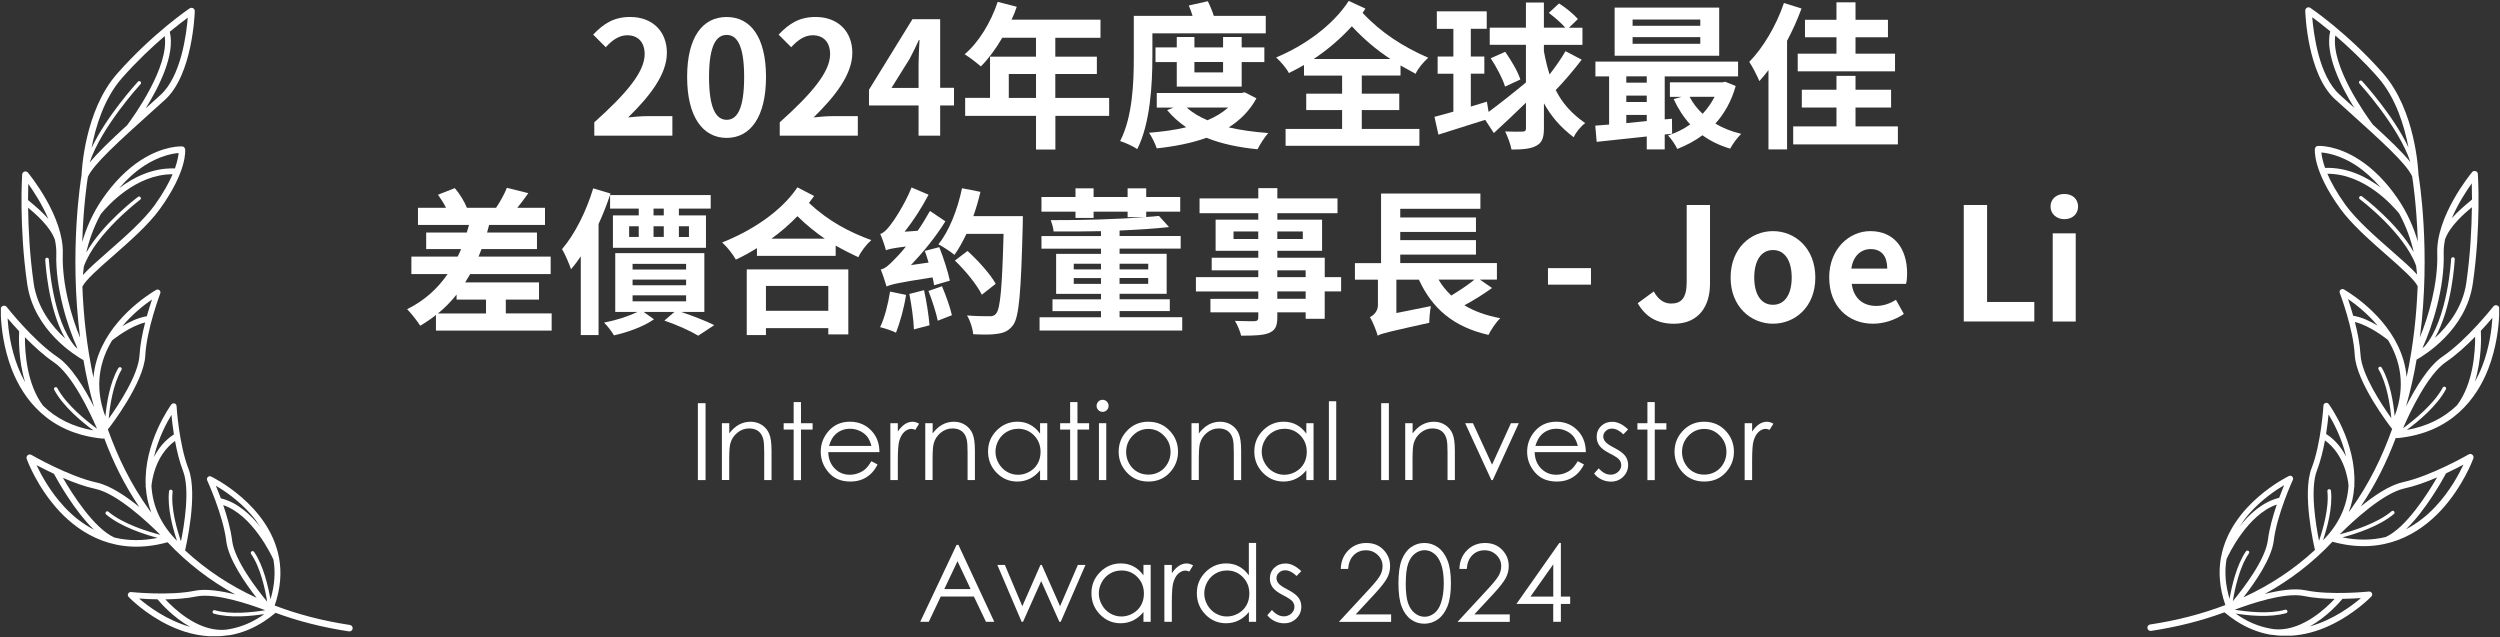 <?xml version="1.0" encoding="UTF-8"?> <svg xmlns="http://www.w3.org/2000/svg" id="content" viewBox="0 0 709.91 180.91"><rect x="0" y="0" width="709.91" height="180.91" fill="#333333" stroke="none"/><defs><style> .cls-1 { fill: #fff; } </style></defs><path class="cls-1" d="M39.48,169.96c1.37.11,3.22.2,5.26.23.95,1.15,4.44,5.12,9.26,7.82-6.61-1.87-11.92-5.81-14.51-8.05M46.96,170.2c2.89-.04,6.01-.25,8.71-.81,5.51-1.14,15.39,2.28,19.66,3.89-3.37.56-9.77,1.32-14.33,0-.26-.08-.54.08-.62.35-.08.26.08.55.34.62,4.59,1.33,10.77.69,14.33.12-.34.23-.66.49-1,.7-3.35,2.19-6.7,3.31-9.92,3.74-.41.04-.81.06-1.21.06-7.1,0-13.44-5.94-15.96-8.67M65.91,153.46c-.4-3.24-1.45-6.88-2.52-10.03,8.31,2.82,13.68,14.2,14.26,15.48.62,3.63.33,7.38-.85,11.29-.61-3.55-1.97-9.58-4.66-13.5-.17-.22-.5-.27-.71-.12-.24.16-.31.49-.13.72,2.7,3.89,4.03,10.2,4.57,13.56-2.91-3.5-9.31-11.8-9.96-17.39M62.71,141.5c-.52-1.38-1.02-2.62-1.41-3.58,2.39,1.4,6.43,4.13,9.91,8.08,1.07,1.2,1.96,2.44,2.77,3.7-2.77-3.56-6.6-7.07-11.27-8.19M32.48,152.64c-5.82-2.63-12-12.42-14.61-16.94,2.97,1.29,6.27,2.5,9.29,3.14,6.15,1.36,14.78,9.44,18.37,13.03-3.67-.94-10.62-3.09-14.75-6.56-.21-.19-.54-.17-.7.07-.2.21-.16.54.06.71,4.12,3.48,10.76,5.62,14.62,6.65-2.09.42-4.12.63-6.1.63-2.12,0-4.18-.24-6.17-.73M18.29,143.96c-4.03-4.3-6.6-9.09-7.92-11.88,1.28.68,3.01,1.55,4.95,2.47,1.05,1.94,5.79,10.49,11.36,15.87-2.97-1.55-5.78-3.66-8.4-6.46M43.01,138.04c.1-1.28.93-8.62,6.69-12.83.53,2.86,1.26,5.89,2.26,8.48,2.06,5.23.34,15.56-.57,20.04-1.1-3.24-2.93-9.42-2.37-14.12.02-.28-.17-.53-.46-.56-.28-.05-.53.16-.56.45-.53,4.72,1.1,10.67,2.27,14.08-4.46-4.47-6.89-9.67-7.26-15.53M43.75,129.61c1.21-5.12,3.48-9.42,4.93-11.79.14,1.45.37,3.38.7,5.53,0,0-.02,0-.03.03-2.66,1.72-4.42,4.07-5.6,6.34,0-.04,0-.07,0-.11M12.19,115.2s0-.04,0-.04c-4.62-6.15-5.14-15.33-5.11-19.41,2.48,2.53,5.36,5.19,8.2,7.11,5.23,3.52,10.27,14.23,12.27,18.88-3.05-2.25-8.75-6.82-11.27-11.54-.13-.26-.44-.35-.69-.2-.28.12-.33.44-.2.69,2.52,4.72,7.89,9.16,11.12,11.53-5.73-.99-10.51-3.35-14.3-7.03M31.84,96.66c.46-.36,5.13-4.1,9.38-5.09-.77,2.99-1.43,6.32-1.6,9.29-.29,5.62-6.1,14.32-8.75,18.02.31-3.42,1.2-9.78,3.63-13.86.15-.23.06-.54-.19-.7-.23-.13-.53-.05-.69.18-2.45,4.1-3.37,10.21-3.7,13.78-3.29-8.7-1.49-16,1.92-21.63M5.14,104.35c-2.16-5.48-2.8-10.87-2.99-13.98.84,1,1.99,2.31,3.29,3.69-.11,1.8-.25,8.16,1.7,14.49-.74-1.32-1.41-2.71-2-4.21M43.16,85.05c-.41,1.23-.94,2.88-1.47,4.75-2.39.38-4.9,1.57-6.94,2.81,2.96-3.53,6.28-6.11,8.41-7.56M9.56,80.37c-1.17-8.07-1.5-15.74-1.58-21.39,2.21,1.83,6.32,5.39,7.63,9.16.25,1.3.41,2.62.38,3.89-.32,9.72,3.22,20.84,6.03,26.94-.2-.13-.4-.32-.6-.45-6.62-7.66-7.53-24.69-7.55-24.87-.01-.27-.26-.48-.54-.47-.28,0-.5.26-.48.55.03.67.76,13.89,5.66,22.39-3.77-3.43-7.95-8.72-8.96-15.74M8.7,57.43c-.31-.27-.56-.46-.74-.63,0-1.83.04-3.41.07-4.59,1.55,2.15,3.92,5.81,5.68,9.91-1.8-2.01-3.79-3.68-5.01-4.69M28.63,60.78c1.91-2.35,9.92-11.32,20.39-11.3-1.02,2.35-2.58,5.27-5.13,8.82-3.11,4.29-8.4,8.94-13.06,13.02-3.01,2.64-5.6,4.91-7.29,6.78.06-.7.15-1.57.28-2.47,3.37-9.38,15.85-18.83,15.99-18.93.23-.16.28-.49.09-.7-.16-.23-.5-.24-.7-.11-.51.39-10.03,7.59-14.7,15.83.74-3.27,2.03-7.1,4.13-10.94M40.94,47.07c4.45-2.87,8.15-3.49,9.78-3.62-.06.83-.33,2.32-1.04,4.38-6.38-.23-11.86,2.57-15.84,5.61,2.23-2.58,4.59-4.72,7.1-6.36M34.66,22.13c4.28-4.84,8.57-8.84,12.11-11.89,1.31,8.7-8.73,22.72-10.66,25.3-4.77,4.36-8.42,7.87-10.67,10.66,3.24-10.01,14.35-22.18,14.48-22.32.19-.2.17-.54-.03-.72-.21-.18-.53-.19-.73.04-.44.5-8.85,9.69-13.16,18.81,1.13-5.97,3.54-14.08,8.65-19.86M48.21,9.02c2.15-1.78,3.95-3.15,5.11-4-.38,4.66-1.9,16.67-7.75,21.95l-3.13,2.83c-.37.33-.72.65-1.07.97,3.78-6.07,8.43-15.27,6.84-21.76M54.36,2.22c-.18,0-.35.05-.5.15h0c-.11.07-10.51,7.1-20.59,18.54-9.3,10.55-10.06,27.73-10.12,28.9-.16.94-3.56,21.55-.4,46.13-2.39-5.83-5.19-15.13-4.92-23.85.35-10.59-9.48-22.56-9.9-23.07-.23-.29-.63-.42-1-.28-.37.11-.62.43-.63.81-.03.15-.93,14.85,1.43,31.09,1.91,13.26,13.85,20.45,15.97,21.63.75,4.38,1.74,8.85,2.99,13.28-2.6-5.17-6.38-11.49-10.4-14.19-6.84-4.61-14.33-14.12-14.4-14.21-.25-.29-.64-.43-1.03-.29-.3.08-.54.33-.61.64v2.17c.12,3.01.69,9.03,3.13,15.32,3.19,8.09,10.25,18.09,25.84,19.57.15.02.27-.05.38-.1,2.53,6.76,5.78,13.35,9.96,19.51-3.84-3.11-8.26-6.09-12.02-6.92-8.05-1.76-18.53-7.82-18.64-7.88-.33-.19-.76-.15-1.04.1-.29.23-.41.66-.29,1.02.12.33,2.93,8.05,9.31,14.9,5.89,6.28,15.95,12.86,30.71,8.79,5.57,5.91,11.98,10.86,19.22,14.83-4.03-1.02-8.35-1.7-11.49-1.06-7.22,1.51-17.99.38-18.1.37-.35-.03-.69.15-.84.46-.15.33-.1.69.15.93.2.2,4.78,4.96,11.81,8.25,3.68,1.71,7.32,2.67,10.88,2.89h3.18c.67-.04,1.34-.11,2.01-.21.34-.04.69-.04,1.03-.11.02,0,0,0,.02,0,3.3-.61,6.49-1.9,9.5-3.87,1.11-.71,2.22-1.54,3.29-2.44,6.44,2.38,13.37,4.14,20.83,5.27.24.03.47,0,.65-.14.21-.14.36-.36.4-.63.08-.5-.27-.99-.77-1.05-7.68-1.16-14.79-3.01-21.36-5.52,1.72-4.99,1.97-9.49,1.25-13.48-.02-.02,0-.05,0-.07,0,0-.03-.05-.03-.05-2.79-15.07-19.06-22.94-19.29-23.04-.31-.16-.69-.08-.93.17-.25.24-.31.61-.17.93.05.1,4.55,9.95,5.42,17.26.62,5.07,5.31,11.87,8.62,16.1-7.64-3.5-14.41-8.01-20.32-13.47.19-.82,3.76-16.01.96-23.21-2.69-6.86-3.38-17.67-3.37-17.78-.01-.35-.25-.65-.59-.74-.32-.11-.69,0-.89.29-.13.16-7.92,10.83-7.28,23.04-.02.13-.03.32-.04.35,0,.08.06.12.07.17.17,2.37.65,4.76,1.56,7.15-.2-.28-.4-.52-.6-.79-5.13-7.12-8.93-14.92-11.75-22.88.1-.05.16-.11.2-.2.42-.51,10.06-13.01,10.44-20.77.37-7.37,4.21-17.5,4.24-17.59.13-.33.04-.69-.22-.93-.26-.2-.64-.26-.95-.09,0,0-.51.29-1.36.85-4.27,2.79-15.37,11.2-16.44,24.05-1.95-9.04-2.84-17.88-3.14-25.81.87-1.85,4.63-5.18,8.65-8.69,4.74-4.16,10.12-8.88,13.34-13.34,7.87-10.88,7.21-16.75,7.19-17-.06-.45-.42-.78-.86-.81-.21,0-5.25-.28-11.79,3.96-3.89,2.54-7.53,6.19-10.74,10.83-2.93,4.23-4.73,8.53-5.83,12.38.33-10.45,1.45-17.58,1.61-18.54,1.73-3.71,8.5-9.81,18.72-19.02l3.14-2.82c7.88-7.13,8.46-24.47,8.49-25.2,0-.35-.16-.65-.48-.83-.13-.07-.28-.11-.43-.11h-.03Z"></path><path class="cls-1" d="M670.43,169.82c-2.6,2.24-7.9,6.18-14.51,8.05,4.82-2.7,8.3-6.67,9.26-7.82,2.04-.04,3.88-.12,5.26-.23M662.95,170.06c-2.52,2.73-8.86,8.67-15.96,8.67-.4,0-.8-.02-1.21-.06-3.22-.43-6.57-1.55-9.92-3.74-.34-.21-.66-.47-1-.7,3.55.57,9.74,1.21,14.33-.12.27-.07.43-.36.34-.62-.08-.27-.36-.43-.62-.35-4.56,1.32-10.96.56-14.33,0,4.27-1.61,14.15-5.04,19.66-3.89,2.7.56,5.82.78,8.71.81M644,153.32c-.66,5.59-7.06,13.89-9.96,17.39.54-3.36,1.87-9.67,4.57-13.56.17-.24.11-.56-.13-.72-.21-.15-.54-.09-.71.12-2.69,3.92-4.04,9.95-4.66,13.5-1.18-3.91-1.47-7.66-.85-11.29.58-1.28,5.95-12.66,14.26-15.48-1.07,3.15-2.11,6.79-2.52,10.03M647.2,141.36c-4.67,1.13-8.5,4.63-11.27,8.19.81-1.26,1.71-2.49,2.77-3.7,3.48-3.95,7.52-6.68,9.91-8.08-.39.96-.89,2.2-1.41,3.58M677.43,152.5c-1.99.48-4.05.73-6.17.73-1.98,0-4.02-.21-6.1-.63,3.86-1.02,10.5-3.17,14.62-6.65.22-.17.25-.5.06-.71-.16-.24-.49-.25-.7-.07-4.12,3.47-11.08,5.62-14.75,6.56,3.59-3.59,12.22-11.67,18.37-13.03,3.02-.65,6.31-1.86,9.29-3.14-2.61,4.52-8.8,14.31-14.61,16.94M691.63,143.82c-2.62,2.8-5.43,4.91-8.4,6.46,5.57-5.38,10.32-13.92,11.36-15.87,1.94-.93,3.67-1.79,4.95-2.47-1.32,2.79-3.89,7.57-7.92,11.88M666.9,137.9c-.37,5.86-2.8,11.06-7.26,15.53,1.17-3.41,2.8-9.36,2.27-14.08-.04-.29-.28-.49-.56-.45-.28.03-.48.28-.46.56.55,4.7-1.27,10.88-2.37,14.12-.9-4.48-2.63-14.81-.57-20.04,1-2.59,1.72-5.62,2.26-8.48,5.76,4.2,6.59,11.55,6.69,12.83M666.16,129.47s0,.07,0,.11c-1.18-2.28-2.94-4.62-5.6-6.34-.01-.02-.03-.03-.03-.03.33-2.15.56-4.08.7-5.53,1.45,2.38,3.72,6.68,4.93,11.79M697.72,115.06c-3.79,3.68-8.57,6.04-14.3,7.03,3.23-2.36,8.6-6.81,11.12-11.53.14-.25.08-.57-.2-.69-.25-.15-.56-.06-.69.2-2.52,4.72-8.22,9.29-11.27,11.54,1.99-4.65,7.03-15.36,12.27-18.88,2.84-1.92,5.72-4.58,8.2-7.11.03,4.08-.49,13.26-5.11,19.41,0,0-.01.03,0,.04M678.08,96.52c3.41,5.62,5.21,12.92,1.92,21.63-.33-3.57-1.25-9.68-3.7-13.78-.16-.23-.46-.31-.69-.18-.25.15-.34.47-.19.7,2.43,4.08,3.32,10.44,3.63,13.86-2.65-3.7-8.46-12.4-8.75-18.02-.17-2.97-.83-6.3-1.6-9.29,4.25.99,8.92,4.74,9.38,5.09M704.77,104.21c-.59,1.5-1.27,2.89-2,4.21,1.95-6.34,1.81-12.69,1.7-14.49,1.3-1.39,2.45-2.69,3.29-3.69-.19,3.1-.83,8.5-2.99,13.98M666.75,84.91c2.13,1.46,5.45,4.03,8.41,7.56-2.04-1.24-4.55-2.43-6.94-2.81-.53-1.87-1.06-3.53-1.47-4.75M700.36,80.24c-1.01,7.02-5.19,12.31-8.96,15.74,4.91-8.5,5.63-21.72,5.66-22.39.02-.29-.2-.55-.48-.55-.28,0-.53.2-.54.47-.02.19-.93,17.21-7.55,24.87-.2.13-.4.32-.6.45,2.81-6.1,6.35-17.22,6.03-26.94-.03-1.28.13-2.59.38-3.89,1.31-3.77,5.42-7.33,7.63-9.16-.07,5.65-.41,13.32-1.58,21.39M701.22,57.29c-1.22,1.01-3.21,2.68-5.01,4.69,1.76-4.1,4.14-7.76,5.68-9.91.03,1.17.07,2.76.07,4.59-.18.17-.43.36-.74.63M681.28,60.64c2.1,3.85,3.39,7.67,4.13,10.94-4.67-8.24-14.18-15.44-14.7-15.83-.2-.13-.55-.12-.7.11-.18.22-.14.54.09.7.14.1,12.63,9.54,15.99,18.93.13.9.22,1.78.28,2.47-1.69-1.88-4.28-4.15-7.29-6.78-4.66-4.08-9.95-8.74-13.06-13.02-2.55-3.55-4.12-6.47-5.13-8.82,10.47-.03,18.48,8.94,20.39,11.3M668.97,46.93c2.5,1.65,4.87,3.78,7.1,6.36-3.98-3.04-9.46-5.84-15.84-5.61-.71-2.05-.98-3.54-1.04-4.38,1.62.13,5.33.75,9.78,3.62M675.26,21.99c5.11,5.78,7.52,13.9,8.65,19.86-4.31-9.11-12.71-18.31-13.16-18.81-.2-.22-.52-.22-.73-.04-.2.19-.22.53-.03.72.13.14,11.24,12.31,14.48,22.32-2.25-2.79-5.91-6.3-10.67-10.66-1.93-2.58-11.96-16.59-10.66-25.3,3.54,3.05,7.83,7.05,12.11,11.89M661.7,8.88c-1.59,6.49,3.06,15.69,6.84,21.76-.35-.32-.71-.65-1.07-.97l-3.13-2.83c-5.85-5.28-7.37-17.29-7.75-21.95,1.16.84,2.96,2.21,5.11,4M655.52,2.08c-.15,0-.3.04-.43.11-.31.18-.48.48-.48.83.02.73.6,18.07,8.49,25.2l3.14,2.82c10.22,9.21,16.98,15.31,18.72,19.02.16.96,1.27,8.09,1.61,18.54-1.11-3.84-2.9-8.15-5.83-12.38-3.2-4.64-6.84-8.29-10.74-10.83-6.54-4.25-11.57-3.96-11.79-3.96-.44.04-.81.37-.86.81-.02.24-.69,6.11,7.19,17,3.23,4.47,8.61,9.18,13.34,13.34,4.01,3.52,7.77,6.85,8.65,8.69-.3,7.93-1.19,16.77-3.14,25.81-1.07-12.85-12.17-21.26-16.44-24.05-.85-.56-1.36-.85-1.36-.85-.31-.17-.69-.11-.95.09-.27.24-.36.6-.22.93.04.1,3.87,10.23,4.24,17.59.39,7.76,10.02,20.26,10.44,20.77.03.09.1.14.2.2-2.82,7.95-6.62,15.75-11.75,22.88-.2.26-.39.51-.6.79.92-2.39,1.4-4.78,1.56-7.15.01-.05.08-.09.07-.17,0-.03-.02-.21-.04-.35.64-12.22-7.14-22.89-7.28-23.04-.2-.28-.57-.4-.89-.29-.34.09-.58.38-.59.74,0,.11-.68,10.92-3.37,17.78-2.8,7.2.77,22.39.96,23.21-5.91,5.47-12.68,9.97-20.32,13.47,3.31-4.24,8.01-11.03,8.62-16.1.87-7.32,5.37-17.17,5.42-17.26.14-.32.07-.69-.17-.93-.24-.25-.62-.33-.93-.17-.22.1-16.5,7.97-19.29,23.04,0,0-.03.04-.03.05-.01.02.01.05,0,.07-.72,3.99-.48,8.49,1.25,13.48-6.57,2.51-13.68,4.37-21.36,5.52-.5.06-.86.55-.77,1.05.05.27.19.5.4.63.18.13.41.17.65.14,7.46-1.13,14.39-2.89,20.83-5.27,1.07.9,2.18,1.72,3.29,2.44,3.01,1.96,6.2,3.25,9.5,3.87,0,0,0,0,.02,0,.34.07.69.07,1.03.11.66.1,1.33.16,2.01.21h3.18c3.56-.22,7.2-1.17,10.88-2.89,7.03-3.29,11.61-8.04,11.81-8.25.25-.24.3-.6.15-.93-.16-.3-.49-.49-.84-.46-.11,0-10.87,1.14-18.1-.37-3.14-.64-7.46.04-11.49,1.06,7.25-3.98,13.66-8.93,19.22-14.83,14.76,4.06,24.82-2.51,30.71-8.79,6.38-6.85,9.19-14.58,9.31-14.9.12-.37,0-.79-.29-1.02-.28-.25-.71-.28-1.04-.1-.11.06-10.59,6.12-18.64,7.88-3.76.82-8.18,3.8-12.02,6.92,4.17-6.16,7.43-12.75,9.96-19.51.11.06.24.12.38.1,15.59-1.48,22.65-11.47,25.84-19.57,2.45-6.29,3.01-12.31,3.13-15.32v-2.17c-.07-.31-.31-.56-.61-.64-.39-.13-.78,0-1.03.29-.07.09-7.56,9.6-14.4,14.21-4.02,2.7-7.79,9.02-10.4,14.19,1.25-4.43,2.25-8.9,2.99-13.28,2.11-1.18,14.06-8.36,15.97-21.63,2.37-16.24,1.46-30.94,1.43-31.09,0-.38-.26-.7-.63-.81-.38-.14-.77,0-1,.28-.42.51-10.25,12.49-9.9,23.07.26,8.72-2.54,18.02-4.92,23.85,3.16-24.58-.25-45.2-.4-46.13-.06-1.16-.82-18.35-10.12-28.9-10.08-11.44-20.48-18.47-20.59-18.53h0c-.15-.1-.33-.15-.5-.16h-.03Z"></path><g><path class="cls-1" d="M168.75,34.74c8.99-8.05,14.31-14.26,14.31-19.36,0-3.35-1.83-5.37-4.96-5.37-2.41,0-4.43,1.57-6.08,3.4l-3.58-3.58c3.04-3.22,5.99-5.01,10.51-5.01,6.26,0,10.42,4.02,10.42,10.19s-4.96,12.43-11,18.33c1.65-.18,3.84-.36,5.36-.36h7.2v5.54h-22.17v-3.8Z"></path><path class="cls-1" d="M195.12,21.86c0-11.45,4.47-17.03,11.22-17.03s11.18,5.63,11.18,17.03-4.47,17.3-11.18,17.3-11.22-5.9-11.22-17.3ZM211.31,21.86c0-9.25-2.15-11.94-4.96-11.94s-5.01,2.68-5.01,11.94,2.15,12.16,5.01,12.16,4.96-2.86,4.96-12.16Z"></path><path class="cls-1" d="M221.41,34.74c8.99-8.05,14.31-14.26,14.31-19.36,0-3.35-1.83-5.37-4.96-5.37-2.41,0-4.43,1.57-6.08,3.4l-3.58-3.58c3.04-3.22,5.99-5.01,10.51-5.01,6.26,0,10.42,4.02,10.42,10.19s-4.96,12.43-11,18.33c1.65-.18,3.84-.36,5.36-.36h7.2v5.54h-22.17v-3.8Z"></path><path class="cls-1" d="M270.9,29.95h-3.93v8.58h-6.13v-8.58h-14.08v-4.47l12.34-20.03h7.87v19.49h3.93v5.01ZM260.84,24.95v-6.75c0-1.92.18-4.92.27-6.84h-.18c-.8,1.74-1.7,3.58-2.64,5.37l-5.14,8.23h7.69Z"></path><path class="cls-1" d="M314.98,32.9h-15.29v9.57h-5.5v-9.57h-20.12v-5.1h7.06v-11.71h13.05v-5.37h-9.57c-1.83,3.17-3.98,6.04-6.08,8.14-1.03-.89-3.31-2.68-4.61-3.44,4.02-3.4,7.47-9.12,9.39-14.89l5.41,1.39c-.4,1.25-.89,2.46-1.48,3.67h25.26v5.14h-12.83v5.37h11.8v4.92h-11.8v6.79h15.29v5.1ZM294.19,27.81v-6.79h-7.73v6.79h7.73Z"></path><path class="cls-1" d="M327.23,16.36c0,7.51-.58,18.69-4.29,25.98-1.07-.76-3.49-1.88-4.87-2.28,3.58-6.88,3.89-16.85,3.89-23.65V4.51h16.68c-.31-1.03-.67-2.1-1.07-2.95l5.41-1.21c.63,1.25,1.25,2.77,1.7,4.16h14.75v4.96h-32.19v6.88ZM356.79,27.9c-1.88,3.49-4.56,6.17-7.87,8.27,3.4.8,7.15,1.3,11.22,1.61-1.03,1.12-2.37,3.26-3.04,4.61-5.45-.54-10.28-1.56-14.49-3.26-4.25,1.52-9.08,2.46-14.13,3-.4-1.25-1.39-3.26-2.19-4.43,3.71-.31,7.29-.76,10.55-1.56-2.06-1.39-3.89-3.04-5.41-4.87l1.79-.71h-4.74v-4.16h24.05l.94-.18,3.31,1.7ZM334.16,24.59v-6.97h-6.04v-4.16h6.04v-2.95h5.01v2.95h8.14v-2.95h5.28v2.95h6.44v4.16h-6.44v6.97h-18.42ZM336.98,30.53c1.56,1.43,3.58,2.64,5.9,3.62,2.28-.98,4.25-2.15,5.9-3.62h-11.8ZM339.17,17.61v2.95h8.14v-2.95h-8.14Z"></path><path class="cls-1" d="M386.7,21.46v5.14h10.64v4.65h-10.64v5.37h16.36v4.78h-38v-4.78h16.05v-5.37h-10.19v-4.65h10.19v-5.14h-10.82v-3c-1.39.8-2.82,1.56-4.29,2.28-.71-1.39-2.28-3.17-3.62-4.43,8-3.31,16.14-9.12,20.61-16.05l4.74,2.19c-.27.4-.54.8-.8,1.21,5.32,5.68,11.49,9.61,18.64,12.74-1.34,1.21-2.91,3-3.58,4.56-1.48-.8-2.95-1.61-4.29-2.37v2.86h-11ZM394.83,16.76c-3.93-2.59-7.51-5.59-10.95-9.3-3.22,3.53-6.93,6.71-10.86,9.3h21.82Z"></path><path class="cls-1" d="M449.15,16.94c-2.32,3.04-5.14,6.35-7.38,8.63,1.92,3.84,4.56,6.71,8.36,9.39-1.21.89-2.64,2.59-3.26,4.02-3.75-2.86-6.39-5.9-8.45-9.66v7.11c0,2.68-.54,4.07-2.1,4.92-1.52.89-3.8,1.12-7.11,1.12-.22-1.43-1.12-3.71-1.79-5.14,2.15.09,4.25.09,4.92.04.67,0,.98-.22.98-.89v-7.33c-3.13,3.04-6.35,6.12-9.12,8.63l-2.46-3.75c-4.6,1.48-9.43,3-13.28,4.2l-1.12-5.05c1.56-.4,3.35-.89,5.37-1.48v-10.77h-4.47v-4.87h4.47v-7.87h-4.7V3.22h14.17v4.96h-4.52v7.87h3.84v4.87h-3.84v9.34l4.56-1.39.49,2.91c2.91-2.15,6.89-5.28,10.6-8.36v-10.69h-10.28v-4.87h10.28V.71h5.1v7.15h6.08c-1.16-1.34-3.08-3-4.69-4.2l2.91-2.68c1.88,1.16,4.2,3.08,5.36,4.43l-2.55,2.46h3.84v4.87h-10.95v1.79c.45,2.46.98,4.61,1.61,6.62,1.65-2.15,3.4-4.61,4.52-6.62l4.6,2.41ZM427.43,14.71c1.7,2.46,3.62,5.63,4.29,7.87l-4.34,2.01c-.63-2.15-2.41-5.54-4.07-8.05l4.11-1.83Z"></path><path class="cls-1" d="M472.72,38.18v4.25h-5.1v-3.67c-5.23.54-10.28,1.07-14.22,1.52l-.4-4.6c1.21-.09,2.5-.18,3.93-.31v-13.68h-3.89v-4.2h40.51v4.2h-20.83v12.21l2.06-.18.04,4.25-2.1.22ZM488.19,15.83h-29.69V2.15h29.69v13.68ZM461.81,21.68v1.79h5.81v-1.79h-5.81ZM461.81,28.97h5.81v-1.83h-5.81v1.83ZM467.62,34.38v-1.74h-5.81v2.32l5.81-.58ZM482.82,5.54h-19.22v1.79h19.22v-1.79ZM482.82,10.55h-19.22v1.88h19.22v-1.88ZM492.88,24.41c-1.21,4.34-3.22,7.82-5.77,10.69,2.1,1.25,4.61,2.28,7.33,2.91-1.07,1.03-2.46,2.91-3.13,4.2-3-.89-5.59-2.15-7.87-3.8-2.15,1.61-4.56,2.86-7.15,3.89-.54-1.16-1.7-2.91-2.64-3.84,2.24-.71,4.43-1.79,6.3-3.13-1.88-2.06-3.44-4.47-4.69-7.2l2.24-.63h-3.31v-4.11h14.84l.85-.18,3,1.21ZM479.78,27.49c.94,1.79,2.19,3.44,3.71,4.83,1.3-1.39,2.46-3.04,3.4-4.83h-7.11Z"></path><path class="cls-1" d="M511.57,2.41c-1.12,3.04-2.5,6.17-4.11,9.17v30.85h-5.28v-22.53c-.85,1.16-1.74,2.19-2.59,3.13-.49-1.25-1.97-4.16-2.86-5.46,3.93-4.02,7.69-10.33,9.84-16.72l5.01,1.57ZM538.93,35.9v5.1h-29.73v-5.1h12.29v-5.37h-9.84v-5.05h9.84v-3.93h5.41v3.93h10.1v5.05h-10.1v5.37h12.03ZM521.49,10.59h-8.94v-4.96h8.94V.67h5.41v4.96h9.21v4.96h-9.21v4.65h11.22v5.01h-27.63v-5.01h11v-4.65Z"></path><path class="cls-1" d="M156.65,89.01v4.87h-32.86v-4.43c-1.43,1.12-2.86,2.1-4.47,3.04-.71-1.16-2.55-3.53-3.71-4.69,4.78-2.37,8.58-5.72,11.49-9.97h-10.28v-4.96h13.14c.36-.71.67-1.39.98-2.15h-9.92v-4.69h11.54c.22-.72.4-1.43.62-2.15h-14.49v-4.87h7.96c-.63-1.3-1.47-2.59-2.28-3.71l4.78-1.88c1.43,1.65,2.73,3.84,3.44,5.59h8.27c1.16-1.7,2.41-3.98,3.08-5.68l6.08,1.52c-1.03,1.47-2.1,2.91-3.13,4.16h7.87v4.87h-15.87c-.22.72-.4,1.43-.58,2.15h14.17v4.69h-15.74c-.27.76-.58,1.43-.85,2.15h20.48v4.96h-22.85c-.45.8-.94,1.61-1.43,2.37h20.97v4.87h-9.43v3.93h13.01ZM129.65,83.65c-1.61,2.01-3.31,3.75-5.28,5.36h13.64v-3.93h-8.36v-1.43Z"></path><path class="cls-1" d="M173.37,54.95c-.94,2.86-2.1,5.81-3.4,8.67v31.52h-5.05v-22.35c-.89,1.34-1.83,2.59-2.77,3.67-.4-1.25-1.7-4.34-2.55-5.72,3.58-4.16,6.88-10.69,8.85-17.26l4.92,1.48ZM193.4,88.57c3.44,1.16,7.2,2.64,9.43,3.75l-4.56,3c-2.15-1.3-5.95-3.04-9.61-4.29l2.86-2.46h-8.76l2.95,2.1c-2.91,2.06-7.42,3.67-11.36,4.56-.63-1.07-1.83-2.68-2.82-3.62,3.31-.63,6.97-1.79,9.48-3.04h-6.3v-16.68h25.3v16.68h-6.62ZM192.78,59.24v1.92h7.69v9.21h-26.42v-9.21h7.33v-1.92h-8.14v-3.84h28.57v3.84h-9.03ZM178.65,67.29h2.73v-3.04h-2.73v3.04ZM179.63,76.54h15.2v-1.61h-15.2v1.61ZM179.63,81.01h15.2v-1.61h-15.2v1.61ZM179.63,85.57h15.2v-1.7h-15.2v1.7ZM188.49,59.24h-2.91v1.92h2.91v-1.92ZM185.58,67.29h2.91v-3.04h-2.91v3.04ZM192.78,64.25v3.04h2.86v-3.04h-2.86Z"></path><path class="cls-1" d="M231.18,55.66c-.49.67-.98,1.34-1.47,1.97,5.72,5.32,11.67,8.36,17.7,10.55-1.39,1.25-2.95,3.22-3.67,4.87-2.15-1.03-4.34-2.1-6.44-3.31v2.91h-22.35v-2.19c-1.97,1.21-3.98,2.33-5.99,3.26-.85-1.52-2.41-3.53-3.89-4.87,8.23-3.26,16.68-8.67,21.37-15.65l4.74,2.46ZM212.05,76.5h28.84v18.46h-5.68v-1.79h-17.71v1.97h-5.45v-18.64ZM217.5,81.19v7.06h17.71v-7.06h-17.71ZM234.22,67.78c-2.55-1.74-5.14-3.8-7.78-6.39-2.28,2.37-4.74,4.47-7.38,6.39h15.16Z"></path><path class="cls-1" d="M257.29,83.74c-.58,3.8-1.79,8.05-2.86,10.73-1.07-.58-3.26-1.25-4.51-1.57,1.25-2.55,2.28-6.57,2.82-10.1l4.56.94ZM265.25,81.01c-.09-.67-.22-1.39-.45-2.24-10.19,1.56-11.94,2.06-13.05,2.59-.27-.98-1.07-3.44-1.65-4.83,1.21-.27,2.28-1.16,3.84-2.82.67-.63,1.88-1.92,3.31-3.71-3.93.49-4.96.76-5.68,1.07-.22-.98-1.03-3.35-1.61-4.65.89-.22,1.74-1.07,2.77-2.37,1.03-1.25,4.25-6.08,6.12-10.82l4.83,2.06c-1.92,3.67-4.34,7.42-6.8,10.51l3.71-.27c1.21-1.74,2.41-3.71,3.49-5.63l4.38,2.95c-2.73,4.38-6.26,8.72-9.79,12.43l5.01-.72c-.31-1.16-.71-2.28-1.07-3.31l4.11-1.07c1.21,3.04,2.5,7.06,3,9.52l-4.47,1.3ZM262.39,82.4c.71,3.17,1.34,7.2,1.56,9.97l-4.43,1.16c-.09-2.73-.67-6.88-1.3-10.06l4.16-1.07ZM267.49,81.28c1.12,2.64,2.32,5.99,2.82,8.23l-4.02,1.56c-.45-2.28-1.61-5.81-2.64-8.45l3.85-1.34ZM290.46,61.38s-.04,1.88-.04,2.5c-.49,19.27-1.03,26.11-2.73,28.43-1.25,1.65-2.5,2.19-4.38,2.46-1.61.31-4.38.27-6.97.13-.09-1.48-.8-3.8-1.74-5.32,2.73.22,5.19.22,6.35.22.85.04,1.39-.13,1.88-.71,1.25-1.34,1.74-7.69,2.15-22.67h-10.55c-1.07,2.24-2.19,4.29-3.4,5.95-.94-.8-3.26-2.33-4.56-3,3.08-3.75,5.45-9.92,6.71-15.92l5.23,1.03c-.54,2.33-1.21,4.65-2.01,6.89h14.08ZM278.8,83.69c-1.34-2.77-4.65-6.84-7.64-9.7l3.58-2.73c3,2.73,6.53,6.62,8,9.34l-3.93,3.08Z"></path><path class="cls-1" d="M335.71,90.09v3.76h-40.51v-3.76h17.44v-1.74h-13.77v-3.35h13.77v-1.56h-12.74v-11.36h12.74v-1.47h-16.9v-3.58h16.9v-1.39c-4.56.09-9.17.13-13.46.09-.04-.89-.49-2.37-.8-3.22,9.08.04,19.36-.27,26.78-.85h-4.96v-1.56h-9.66v1.79h-5.14v-1.79h-9.66v-4.16h9.66v-2.46h5.14v2.46h9.66v-2.46h5.28v2.46h9.66v4.16h-9.66v1.52c1.34-.09,2.55-.18,3.62-.31l2.86,3.17c-4.07.45-8.94.76-14.04.98v1.56h17.35v3.58h-17.35v1.47h13.37v11.36h-13.37v1.56h14.26v3.35h-14.26v1.74h17.79ZM304.91,76.5h7.73v-1.61h-7.73v1.61ZM312.64,80.61v-1.65h-7.73v1.65h7.73ZM317.92,74.89v1.61h8.14v-1.61h-8.14ZM326.05,78.95h-8.14v1.65h8.14v-1.65Z"></path><path class="cls-1" d="M380.82,82.75h-4.65v7.78h-5.41v-1.83h-8.05v1.39c0,2.64-.63,3.71-2.37,4.47-1.7.67-4.11.76-7.91.76-.27-1.25-1.07-3.08-1.74-4.2,2.15.09,4.78.09,5.5.09.85-.04,1.12-.31,1.12-1.12v-1.39h-13.59v-3.84h13.59v-2.1h-17.71v-4.07h17.71v-1.92h-13.23v-3.58h13.23v-1.97h-12.12v-8.85h12.12v-1.83h-16.68v-4.2h16.68v-2.91h5.41v2.91h17.08v4.2h-17.08v1.83h12.7v8.85h-12.7v1.97h13.46v5.5h4.65v4.07ZM357.3,67.87v-2.15h-7.02v2.15h7.02ZM362.71,65.72v2.15h7.24v-2.15h-7.24ZM362.71,78.69h8.05v-1.92h-8.05v1.92ZM370.76,82.75h-8.05v2.1h8.05v-2.1Z"></path><path class="cls-1" d="M423.7,81.77c-2.46,1.79-5.28,3.53-7.87,4.92,2.82,1.7,6.17,2.91,10.19,3.67-1.16,1.07-2.64,3.31-3.35,4.74-9.97-2.28-15.96-7.47-19.76-15.69h-6.39v9.48l9.79-1.97c-.27,1.43-.45,3.62-.45,4.74-10.69,2.37-13.14,2.95-14.35,3.49l-.27.22c-.36-1.25-1.39-4.02-2.24-5.28.98-.54,2.28-1.61,2.28-3.44v-7.24h-6.53v-4.69h7.42v-19.76h28.21v4.34h-22.76v2.46h21.5v4.11h-21.5v2.32h21.5v4.11h-21.5v2.41h27.45v4.69h-4.83l3.44,2.37ZM408.5,79.4c.98,1.7,2.19,3.17,3.62,4.52,2.28-1.39,4.78-3.04,6.57-4.52h-10.19Z"></path><path class="cls-1" d="M439.57,76.14h12.21v4.69h-12.21v-4.69Z"></path><path class="cls-1" d="M465.05,86.11l4.56-3.35c1.3,2.41,3.04,3.44,4.92,3.44,2.91,0,4.43-1.56,4.43-6.12v-21.86h6.62v22.4c0,6.21-3.13,11.31-10.24,11.31-4.83,0-8.05-1.97-10.28-5.81Z"></path><path class="cls-1" d="M491.43,78.82c0-8.36,5.77-13.19,12.03-13.19s12.03,4.83,12.03,13.19-5.77,13.1-12.03,13.1-12.03-4.83-12.03-13.1ZM508.78,78.82c0-4.74-1.92-7.82-5.32-7.82s-5.32,3.08-5.32,7.82,1.92,7.73,5.32,7.73,5.32-3.04,5.32-7.73Z"></path><path class="cls-1" d="M519.42,78.82c0-8.14,5.68-13.19,11.67-13.19,6.89,0,10.46,5.05,10.46,11.98,0,1.21-.13,2.41-.31,3h-15.42c.54,4.11,3.22,6.26,6.93,6.26,2.06,0,3.84-.63,5.63-1.74l2.24,4.02c-2.46,1.7-5.63,2.77-8.76,2.77-6.97,0-12.43-4.87-12.43-13.1ZM535.91,76.27c0-3.4-1.52-5.54-4.74-5.54-2.64,0-4.96,1.88-5.45,5.54h10.19Z"></path><path class="cls-1" d="M557.64,58.21h6.62v27.54h13.41v5.54h-20.03v-33.08Z"></path><path class="cls-1" d="M582.28,58.66c0-2.15,1.65-3.58,3.93-3.58s3.89,1.43,3.89,3.58-1.65,3.58-3.89,3.58-3.93-1.52-3.93-3.58ZM582.9,66.26h6.53v25.04h-6.53v-25.04Z"></path></g><g><path class="cls-1" d="M198.17,114.49h2.18v21.84h-2.18v-21.84Z"></path><path class="cls-1" d="M205.01,120.18h2.08v2.89c.83-1.11,1.75-1.94,2.76-2.49,1.01-.55,2.11-.82,3.29-.82s2.28.31,3.21.92c.94.61,1.63,1.44,2.07,2.48.45,1.04.67,2.66.67,4.85v8.31h-2.08v-7.71c0-1.86-.08-3.1-.23-3.73-.24-1.07-.7-1.87-1.39-2.41s-1.57-.81-2.67-.81c-1.26,0-2.38.42-3.38,1.25-1,.83-1.65,1.86-1.97,3.09-.2.8-.3,2.27-.3,4.39v5.92h-2.08v-16.15Z"></path><path class="cls-1" d="M225.37,114.18h2.08v6h3.3v1.8h-3.3v14.36h-2.08v-14.36h-2.84v-1.8h2.84v-6Z"></path><path class="cls-1" d="M247.45,130.97l1.75.92c-.57,1.13-1.24,2.04-1.99,2.73-.75.69-1.6,1.22-2.54,1.58-.94.36-2.01.54-3.2.54-2.63,0-4.7-.86-6.18-2.59-1.49-1.73-2.23-3.68-2.23-5.86,0-2.05.63-3.87,1.89-5.48,1.59-2.04,3.73-3.06,6.4-3.06s4.95,1.04,6.6,3.13c1.17,1.47,1.76,3.32,1.78,5.52h-14.53c.04,1.88.64,3.41,1.8,4.61,1.16,1.2,2.59,1.8,4.3,1.8.82,0,1.62-.14,2.4-.43.78-.29,1.44-.67,1.98-1.14.54-.47,1.13-1.24,1.77-2.29ZM247.45,126.62c-.28-1.11-.68-1.99-1.21-2.66-.53-.66-1.23-1.2-2.1-1.6-.87-.41-1.79-.61-2.75-.61-1.59,0-2.95.51-4.09,1.53-.83.74-1.46,1.86-1.89,3.34h12.04Z"></path><path class="cls-1" d="M252.83,120.18h2.12v2.36c.63-.93,1.3-1.62,2-2.09.7-.46,1.43-.69,2.2-.69.57,0,1.19.18,1.84.55l-1.08,1.75c-.44-.19-.8-.28-1.1-.28-.69,0-1.36.28-2,.85-.64.57-1.13,1.45-1.47,2.65-.26.92-.39,2.78-.39,5.58v5.46h-2.12v-16.15Z"></path><path class="cls-1" d="M262.76,120.18h2.08v2.89c.83-1.11,1.75-1.94,2.76-2.49,1.01-.55,2.11-.82,3.29-.82s2.28.31,3.21.92c.94.61,1.63,1.44,2.07,2.48.45,1.04.67,2.66.67,4.85v8.31h-2.08v-7.71c0-1.86-.08-3.1-.23-3.73-.24-1.07-.7-1.87-1.39-2.41s-1.57-.81-2.67-.81c-1.26,0-2.38.42-3.38,1.25-1,.83-1.65,1.86-1.97,3.09-.2.8-.3,2.27-.3,4.39v5.92h-2.08v-16.15Z"></path><path class="cls-1" d="M297.39,120.18v16.15h-2.05v-2.78c-.87,1.06-1.85,1.86-2.93,2.39-1.08.53-2.27.8-3.55.8-2.29,0-4.24-.83-5.86-2.49-1.62-1.66-2.43-3.67-2.43-6.05s.82-4.31,2.45-5.97c1.63-1.65,3.6-2.48,5.89-2.48,1.33,0,2.53.28,3.6.85,1.07.56,2.02,1.41,2.83,2.54v-2.97h2.05ZM289.09,121.77c-1.16,0-2.22.28-3.2.85-.98.57-1.76,1.37-2.34,2.39s-.87,2.12-.87,3.26.29,2.22.88,3.26,1.37,1.85,2.35,2.42c.98.58,2.04.87,3.17.87s2.21-.29,3.23-.86c1.02-.57,1.8-1.35,2.35-2.33.55-.98.82-2.08.82-3.31,0-1.87-.62-3.43-1.85-4.69-1.23-1.25-2.75-1.88-4.54-1.88Z"></path><path class="cls-1" d="M303.88,114.18h2.08v6h3.3v1.8h-3.3v14.36h-2.08v-14.36h-2.84v-1.8h2.84v-6Z"></path><path class="cls-1" d="M313.09,113.53c.47,0,.88.17,1.21.5.33.34.5.74.5,1.22s-.17.87-.5,1.2c-.33.34-.74.5-1.21.5s-.86-.17-1.2-.5c-.33-.34-.5-.74-.5-1.2s.17-.88.5-1.22c.33-.34.73-.5,1.2-.5ZM312.06,120.18h2.08v16.15h-2.08v-16.15Z"></path><path class="cls-1" d="M326.1,119.76c2.49,0,4.55.9,6.19,2.7,1.49,1.64,2.23,3.59,2.23,5.83s-.79,4.23-2.36,5.92-3.59,2.53-6.06,2.53-4.5-.84-6.08-2.53-2.36-3.66-2.36-5.92.74-4.18,2.23-5.82c1.64-1.81,3.7-2.72,6.2-2.72ZM326.09,121.8c-1.73,0-3.21.64-4.45,1.92s-1.86,2.82-1.86,4.63c0,1.17.28,2.26.85,3.27.57,1.01,1.33,1.79,2.29,2.34.96.55,2.02.82,3.17.82s2.21-.28,3.17-.82c.96-.55,1.73-1.33,2.29-2.34.57-1.01.85-2.1.85-3.27,0-1.81-.62-3.36-1.87-4.63-1.25-1.28-2.73-1.92-4.45-1.92Z"></path><path class="cls-1" d="M338.36,120.18h2.08v2.89c.83-1.11,1.75-1.94,2.76-2.49,1.01-.55,2.11-.82,3.29-.82s2.28.31,3.21.92c.94.61,1.63,1.44,2.07,2.48.45,1.04.67,2.66.67,4.85v8.31h-2.08v-7.71c0-1.86-.08-3.1-.23-3.73-.24-1.07-.7-1.87-1.39-2.41s-1.57-.81-2.67-.81c-1.26,0-2.38.42-3.38,1.25-1,.83-1.65,1.86-1.97,3.09-.2.8-.3,2.27-.3,4.39v5.92h-2.08v-16.15Z"></path><path class="cls-1" d="M373,120.18v16.15h-2.05v-2.78c-.87,1.06-1.85,1.86-2.93,2.39-1.08.53-2.27.8-3.55.8-2.29,0-4.24-.83-5.86-2.49-1.62-1.66-2.43-3.67-2.43-6.05s.82-4.31,2.45-5.97c1.63-1.65,3.6-2.48,5.89-2.48,1.33,0,2.53.28,3.6.85,1.07.56,2.02,1.41,2.83,2.54v-2.97h2.05ZM364.69,121.77c-1.16,0-2.22.28-3.2.85-.98.57-1.76,1.37-2.34,2.39s-.87,2.12-.87,3.26.29,2.22.88,3.26,1.37,1.85,2.35,2.42c.98.58,2.04.87,3.17.87s2.21-.29,3.23-.86c1.02-.57,1.8-1.35,2.35-2.33.55-.98.82-2.08.82-3.31,0-1.87-.62-3.43-1.85-4.69-1.23-1.25-2.75-1.88-4.54-1.88Z"></path><path class="cls-1" d="M377.36,113.94h2.08v22.39h-2.08v-22.39Z"></path><path class="cls-1" d="M392.21,114.49h2.18v21.84h-2.18v-21.84Z"></path><path class="cls-1" d="M399.05,120.18h2.08v2.89c.83-1.11,1.75-1.94,2.76-2.49,1.01-.55,2.11-.82,3.29-.82s2.28.31,3.21.92c.94.61,1.63,1.44,2.07,2.48.45,1.04.67,2.66.67,4.85v8.31h-2.08v-7.71c0-1.86-.08-3.1-.23-3.73-.24-1.07-.7-1.87-1.39-2.41s-1.57-.81-2.67-.81c-1.26,0-2.38.42-3.38,1.25-1,.83-1.65,1.86-1.97,3.09-.2.8-.3,2.27-.3,4.39v5.92h-2.08v-16.15Z"></path><path class="cls-1" d="M416.06,120.18h2.21l5.42,11.77,5.36-11.77h2.23l-7.39,16.15h-.39l-7.44-16.15Z"></path><path class="cls-1" d="M448.04,130.97l1.75.92c-.57,1.13-1.24,2.04-1.99,2.73-.75.69-1.6,1.22-2.54,1.58-.94.36-2.01.54-3.2.54-2.63,0-4.7-.86-6.18-2.59-1.49-1.73-2.23-3.68-2.23-5.86,0-2.05.63-3.87,1.89-5.48,1.59-2.04,3.73-3.06,6.4-3.06s4.95,1.04,6.6,3.13c1.17,1.47,1.76,3.32,1.78,5.52h-14.53c.04,1.88.64,3.41,1.8,4.61,1.16,1.2,2.59,1.8,4.3,1.8.82,0,1.62-.14,2.4-.43.78-.29,1.44-.67,1.98-1.14.54-.47,1.13-1.24,1.77-2.29ZM448.04,126.62c-.28-1.11-.68-1.99-1.21-2.66-.53-.66-1.23-1.2-2.1-1.6-.87-.41-1.79-.61-2.75-.61-1.59,0-2.95.51-4.09,1.53-.83.74-1.46,1.86-1.89,3.34h12.04Z"></path><path class="cls-1" d="M462.32,121.95l-1.34,1.38c-1.11-1.08-2.2-1.62-3.26-1.62-.68,0-1.25.22-1.73.67s-.72.96-.72,1.56c0,.52.2,1.02.59,1.5.4.49,1.23,1.05,2.5,1.71,1.55.8,2.6,1.57,3.15,2.32.54.75.82,1.6.82,2.54,0,1.33-.47,2.45-1.4,3.37-.93.92-2.1,1.38-3.49,1.38-.93,0-1.82-.2-2.67-.61-.85-.41-1.55-.96-2.1-1.68l1.31-1.48c1.06,1.2,2.19,1.8,3.38,1.8.83,0,1.54-.27,2.13-.8.58-.53.88-1.16.88-1.89,0-.59-.19-1.12-.58-1.59-.39-.46-1.26-1.03-2.62-1.72-1.46-.75-2.45-1.49-2.98-2.23-.53-.73-.79-1.57-.79-2.51,0-1.23.42-2.25,1.26-3.06s1.9-1.22,3.17-1.22c1.49,0,2.98.73,4.49,2.18Z"></path><path class="cls-1" d="M467.81,114.18h2.08v6h3.3v1.8h-3.3v14.36h-2.08v-14.36h-2.84v-1.8h2.84v-6Z"></path><path class="cls-1" d="M483.95,119.76c2.49,0,4.55.9,6.19,2.7,1.49,1.64,2.23,3.59,2.23,5.83s-.79,4.23-2.36,5.92-3.59,2.53-6.06,2.53-4.5-.84-6.08-2.53-2.36-3.66-2.36-5.92.74-4.18,2.23-5.82c1.64-1.81,3.7-2.72,6.2-2.72ZM483.94,121.8c-1.73,0-3.21.64-4.45,1.92s-1.86,2.82-1.86,4.63c0,1.17.28,2.26.85,3.27.57,1.01,1.33,1.79,2.29,2.34.96.55,2.02.82,3.17.82s2.21-.28,3.17-.82c.96-.55,1.73-1.33,2.29-2.34.57-1.01.85-2.1.85-3.27,0-1.81-.62-3.36-1.87-4.63-1.25-1.28-2.73-1.92-4.45-1.92Z"></path><path class="cls-1" d="M495.42,120.18h2.12v2.36c.63-.93,1.3-1.62,2-2.09.7-.46,1.43-.69,2.2-.69.57,0,1.19.18,1.84.55l-1.08,1.75c-.44-.19-.8-.28-1.1-.28-.69,0-1.36.28-2,.85-.64.57-1.13,1.45-1.47,2.65-.26.92-.39,2.78-.39,5.58v5.46h-2.12v-16.15Z"></path><path class="cls-1" d="M272.16,154.73l10.18,21.84h-2.36l-3.43-7.18h-9.41l-3.4,7.18h-2.43l10.32-21.84h.54ZM271.89,159.37l-3.74,7.9h7.47l-3.72-7.9Z"></path><path class="cls-1" d="M283.21,160.42h2.14l4.95,11.73,5.15-11.73h.38l5.19,11.73,5.05-11.73h2.16l-7.02,16.15h-.39l-5.16-11.56-5.16,11.56h-.39l-6.9-16.15Z"></path><path class="cls-1" d="M326.75,160.42v16.15h-2.05v-2.78c-.87,1.06-1.85,1.86-2.93,2.39-1.08.53-2.27.8-3.55.8-2.29,0-4.24-.83-5.86-2.49-1.62-1.66-2.43-3.67-2.43-6.05s.82-4.31,2.45-5.97c1.63-1.65,3.6-2.48,5.89-2.48,1.33,0,2.53.28,3.6.85,1.07.56,2.02,1.41,2.83,2.54v-2.97h2.05ZM318.44,162c-1.16,0-2.22.28-3.2.85-.98.57-1.76,1.37-2.34,2.4-.58,1.03-.87,2.12-.87,3.26s.29,2.22.88,3.26c.58,1.04,1.37,1.85,2.35,2.42s2.04.87,3.17.87,2.21-.29,3.23-.86c1.02-.57,1.8-1.35,2.35-2.33.55-.98.82-2.08.82-3.31,0-1.87-.62-3.43-1.85-4.69-1.23-1.26-2.75-1.88-4.54-1.88Z"></path><path class="cls-1" d="M330.64,160.42h2.12v2.36c.63-.93,1.3-1.63,2-2.09.7-.46,1.43-.69,2.2-.69.57,0,1.19.18,1.84.55l-1.08,1.75c-.44-.19-.8-.28-1.1-.28-.69,0-1.36.29-2,.85-.64.57-1.13,1.45-1.47,2.65-.26.92-.39,2.78-.39,5.58v5.46h-2.12v-16.15Z"></path><path class="cls-1" d="M356.69,154.18v22.39h-2.05v-2.78c-.87,1.06-1.85,1.86-2.93,2.39-1.08.53-2.27.8-3.56.8-2.29,0-4.24-.83-5.86-2.49-1.62-1.66-2.43-3.67-2.43-6.05s.82-4.31,2.45-5.97c1.63-1.65,3.6-2.48,5.89-2.48,1.33,0,2.53.28,3.6.85,1.07.56,2.02,1.41,2.83,2.54v-9.2h2.05ZM348.38,162c-1.16,0-2.22.28-3.2.85s-1.76,1.37-2.34,2.4c-.58,1.03-.87,2.12-.87,3.26s.29,2.22.88,3.26c.58,1.04,1.37,1.85,2.35,2.42s2.04.87,3.17.87,2.21-.29,3.23-.86c1.02-.57,1.8-1.35,2.35-2.33.55-.98.82-2.08.82-3.31,0-1.87-.62-3.43-1.85-4.69-1.23-1.26-2.75-1.88-4.54-1.88Z"></path><path class="cls-1" d="M369.52,162.18l-1.34,1.38c-1.11-1.08-2.2-1.62-3.26-1.62-.68,0-1.25.22-1.73.67s-.72.96-.72,1.56c0,.53.2,1.02.59,1.5.4.48,1.23,1.05,2.5,1.71,1.55.8,2.6,1.57,3.15,2.32.54.75.82,1.6.82,2.54,0,1.33-.47,2.45-1.4,3.37-.93.92-2.1,1.38-3.49,1.38-.93,0-1.82-.2-2.67-.61-.85-.41-1.55-.96-2.1-1.68l1.31-1.48c1.06,1.2,2.19,1.8,3.38,1.8.83,0,1.54-.27,2.13-.8.58-.53.88-1.16.88-1.88,0-.59-.19-1.12-.58-1.59-.39-.46-1.26-1.03-2.62-1.72-1.46-.75-2.45-1.49-2.98-2.23s-.79-1.57-.79-2.51c0-1.23.42-2.25,1.26-3.06s1.9-1.22,3.17-1.22c1.49,0,2.98.73,4.49,2.18Z"></path><path class="cls-1" d="M382.82,161.56h-2.09c.06-2.15.78-3.92,2.16-5.3s3.08-2.07,5.11-2.07,3.63.65,4.88,1.95c1.24,1.3,1.86,2.83,1.86,4.59,0,1.24-.3,2.4-.89,3.48-.59,1.08-1.74,2.55-3.45,4.4l-5.44,5.86h10.07v2.11h-14.83l8.34-9.02c1.69-1.81,2.79-3.16,3.3-4.03.51-.88.76-1.8.76-2.77,0-1.23-.46-2.29-1.37-3.17s-2.04-1.33-3.36-1.33c-1.4,0-2.56.47-3.48,1.4-.93.93-1.45,2.24-1.58,3.92Z"></path><path class="cls-1" d="M397.11,165.66c0-2.88.31-5.11.93-6.68s1.49-2.77,2.62-3.58,2.39-1.22,3.79-1.22,2.7.41,3.84,1.22c1.15.82,2.06,2.04,2.72,3.67.67,1.63,1,3.82,1,6.58s-.33,4.92-.99,6.55-1.57,2.85-2.72,3.67c-1.16.83-2.45,1.24-3.86,1.24s-2.65-.4-3.77-1.2c-1.12-.8-1.99-2-2.62-3.58-.63-1.59-.94-3.81-.94-6.67ZM399.18,165.69c0,2.47.22,4.33.66,5.59s1.09,2.22,1.95,2.88c.86.65,1.77.98,2.73.98s1.88-.32,2.72-.96,1.48-1.6,1.92-2.88c.54-1.55.82-3.43.82-5.62s-.24-4-.73-5.4c-.48-1.4-1.16-2.43-2.01-3.08-.86-.65-1.76-.97-2.71-.97s-1.88.32-2.73.97c-.85.65-1.5,1.6-1.94,2.87s-.67,3.13-.67,5.61Z"></path><path class="cls-1" d="M416.51,161.56h-2.09c.06-2.15.78-3.92,2.16-5.3s3.08-2.07,5.11-2.07,3.63.65,4.88,1.95c1.24,1.3,1.86,2.83,1.86,4.59,0,1.24-.3,2.4-.89,3.48-.59,1.08-1.74,2.55-3.45,4.4l-5.44,5.86h10.07v2.11h-14.83l8.34-9.02c1.69-1.81,2.79-3.16,3.3-4.03.51-.88.76-1.8.76-2.77,0-1.23-.46-2.29-1.37-3.17s-2.04-1.33-3.36-1.33c-1.4,0-2.56.47-3.48,1.4-.93.93-1.45,2.24-1.58,3.92Z"></path><path class="cls-1" d="M442.79,154.18h.44v15.23h2.64v2.08h-2.64v5.08h-2.17v-5.08h-10.45l12.18-17.31ZM441.07,169.41v-9.17l-6.47,9.17h6.47Z"></path></g></svg> 